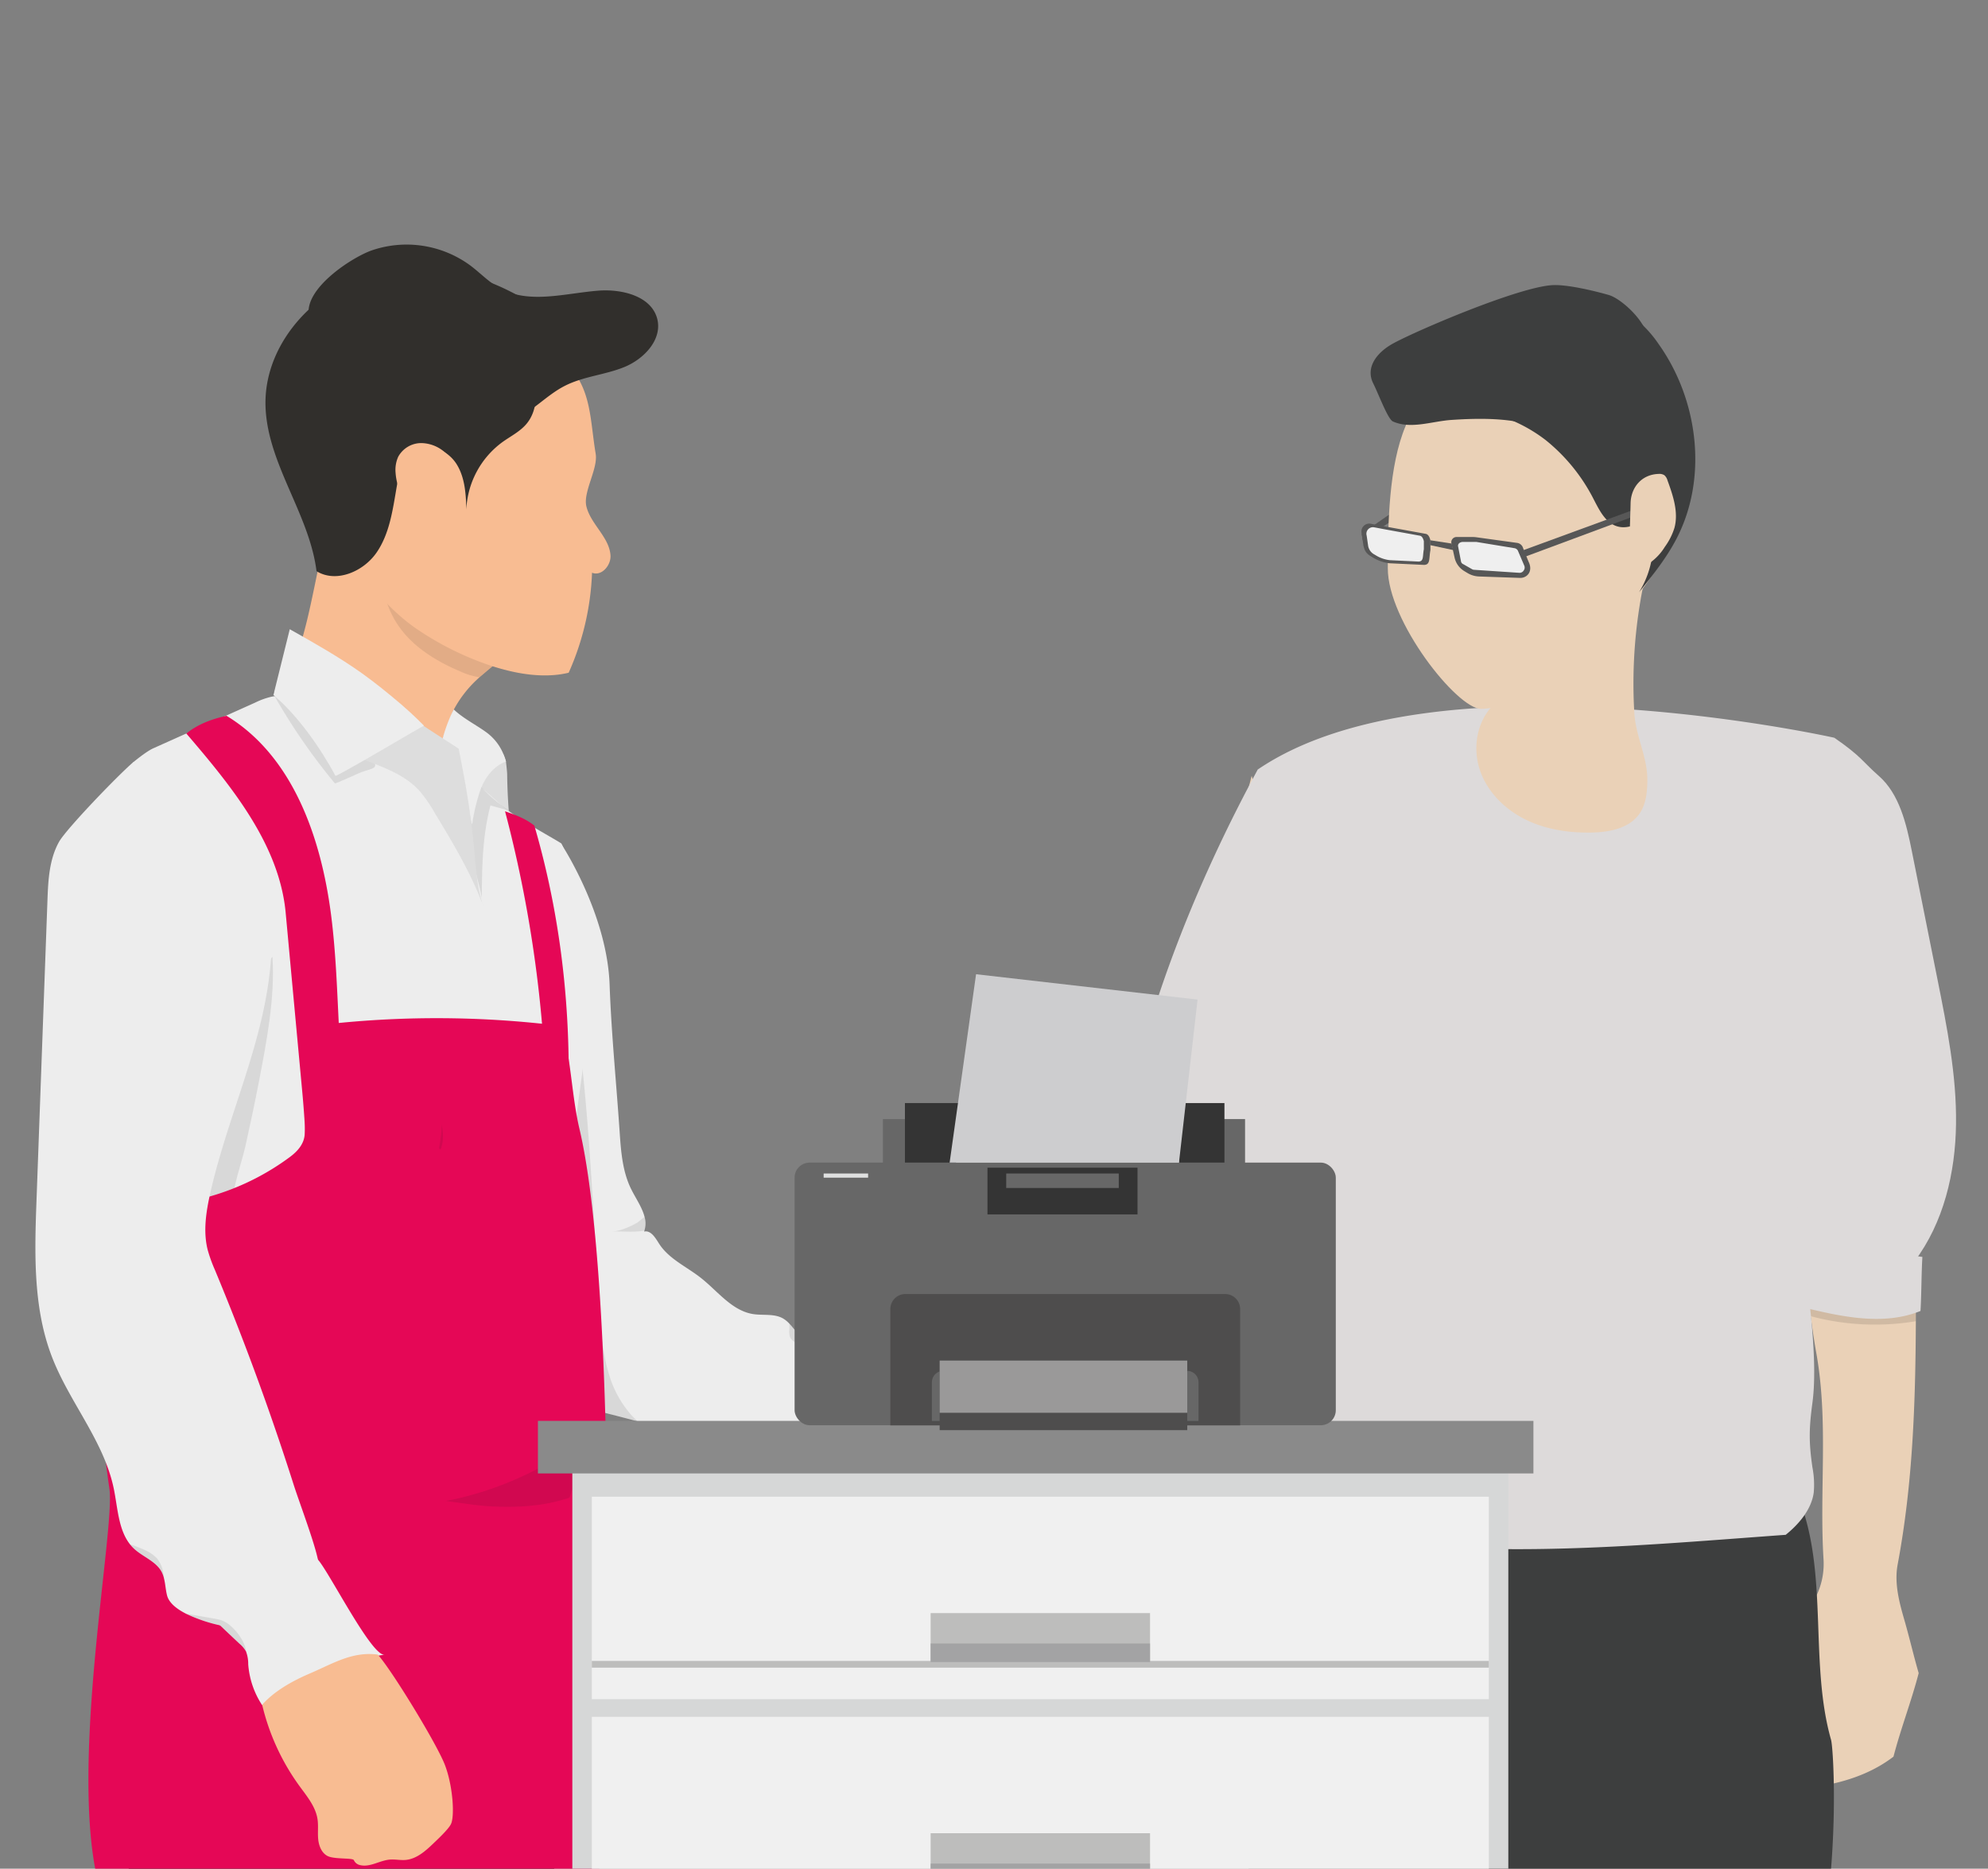<svg id="Ebene_4" data-name="Ebene 4" xmlns="http://www.w3.org/2000/svg" viewBox="0 0 851.22 800"><rect x="0" y="0" width="851.22" height="800" fill="#808080" stroke="none"/><defs><style>.cls-1{fill:#ead1b7;}.cls-2{fill:#ddb49e;}.cls-3{fill:#3d3e3e;}.cls-4{fill:#161515;opacity:0.12;isolation:isolate;}.cls-5{fill:#dddada;}.cls-6{fill:#575757;}.cls-7{fill:#efefef;}.cls-8{fill:#313131;}.cls-9{fill:#d1d1d1;}.cls-10{fill:#ddd;}.cls-11{fill:#f8bc92;}.cls-12{fill:#161617;opacity:0.1;}.cls-13{fill:#312f2c;}.cls-14{fill:#ededed;}.cls-15{fill:#e50756;}.cls-16{fill:#d6d7d7;}.cls-17{fill:#f0f0f0;}.cls-18{fill:#bdbdbc;}.cls-19{fill:#a3a3a4;}.cls-20{fill:#8a8a8a;}.cls-21{fill:#676767;}.cls-22{fill:#343434;}.cls-23{fill:#4e4d4d;}.cls-24{fill:#9a9999;}.cls-25{fill:#dfe0e0;}.cls-26{fill:#b3b6b7;}.cls-27{fill:#cdcdcf;}</style></defs><path class="cls-1" d="M479.37,731.5c3.6,10.9,12.72,21.28,19.91,30.08a138.63,138.63,0,0,0,10.25,11.28c1.91,1.9,4.08,3.86,6.75,4.16s4.88-4.33,4.28-7c1.61-2.56.6-6-1.31-8.36s-4.52-4-6.73-6a22.2,22.2,0,0,1-6.75-19,12,12,0,0,1,3.46-7.46c2.07-1.88,5.39-2.54,7.71-1,3.16,6.75.57,14.49.73,21.93,0,2.34.47,5,2.37,6.32,2.35,1.61,5.75.27,7.33-2s1.83-5.32,2-8.12c.55-12.45.41-24.82-1.47-37.14l-.27-.1c-4-12.21-16.51-19.89-22.83-31.23A96.33,96.33,0,0,1,486.4,680c-1.66,10.3-3.35,20.6-5,30.89-.24,1.58-.51,3.16-.73,4.74v0A87.71,87.71,0,0,0,479.37,731.5Z"/><path class="cls-2" d="M492.49,715.15a88.62,88.62,0,0,1,1.31-15.83c-.79.55-1.55,1.09-2.29,1.69A26.13,26.13,0,0,0,492.49,715.15Z"/><path class="cls-1" d="M527.75,588.85a64.59,64.59,0,0,0,.28,12.62c5.34,39.39-16.73,59.82-8.18,98.65-17.46-6.41-21.14.49-38.14,8,5.45-42.66-1.9-74-1.63-105.32.05-5.69.22-11.36.49-16.94.13-3.79.35-7.58.62-11.34C487,490,514.35,416.92,535.93,332.16c14.6,44.76,19.18,90.51,25,137.12-13.4,28.55-27.16,73.64-31.73,105.51q-.87,6-1.29,11.26C527.86,587,527.78,588,527.75,588.85Z"/><path class="cls-1" d="M821.54,716.3c-3.16,12.12-7.63,23.62-10.79,35.74-7.65,5.89-16.75,9.51-26.18,11.61-1.33-1.31-3.76-1.66-5.09-3-.71-3.65,2.56-9.73,4.08-13.11-3.27,1.17-7-.92-8.82-3.92s-2.16-6.62-2.4-10.11c-1-14.35-.16-29.12.9-43.48a31.38,31.38,0,0,0,7.57-22.26c-1.85-29.69,2.13-58.6-3-87.91-1-5.53-1.8-11-2.51-16.4-.46-3.6-.87-7.14-1.23-10.68-2-19.4-2.53-38.41-3.24-58.82,14-9.59,33.92-13.21,50.38-9-1,23.65-.82,47-.88,70.29,0,3.46,0,6.92,0,10.35-.17,34.79-1.26,69.36-7.79,104.18-1.56,8.25.81,16.7,3.16,24.76C817.73,701.72,819.47,709.16,821.54,716.3Z"/><path class="cls-3" d="M777.13,844.34c-11.32,45.31-23.72,85.95-27.11,132.53a1308.39,1308.39,0,0,1-38.18,232.37c-25.08,13.78-48.48,16.52-73.65,2.89,0-32.69,8.17-49,13.62-84.45,3.06-19.85,3.82-59.14,15.43-75.53-1.64-26.31-4.06-45.06-5.69-71.36-1.35-21.85-2.71-43.86,0-65.58,2-15.85,6.1-31.43,6.89-47.37s-2.23-32.93-12.72-45c-5.72,9.78-8.51,17.57-12.36,28.22-8.05,22.29-11.77,45.9-14.45,69.45a828.88,828.88,0,0,0-3.21,151.73c1.06,14.92.9,28.39-10.81,37.71s-33.91,6.79-42.38,6.14c-.72-.06-13.33-34.77-19-54.5-10.06-35.09-11.19-71.56-17.46-107.51-12-68.66,1-121.87-1.4-191.51-.7-19.83,2.57-59.16,2.72-79,.11-14.24-.58-29.75,2.72-43.59,31.55-1.06,77.93-4.69,109.49-4.27,35.64.48,89.13-3.86,122.08,9.71,10.72,31.16,3.37,67.67,12.35,99.38C785.22,749,788,800.75,777.13,844.34Z"/><path class="cls-4" d="M529.23,574.79q-.87,6-1.29,11.26c-.08,1-.16,1.9-.19,2.8a174.52,174.52,0,0,1-47.18-3c.13-3.79.35-7.58.62-11.34C495.85,576.16,514.05,575.5,529.23,574.79Z"/><path class="cls-4" d="M820.31,555.29c0,3.46,0,6.92,0,10.35a106.82,106.82,0,0,1-45-2.15c-.46-3.6-.87-7.14-1.23-10.68A170,170,0,0,0,820.31,555.29Z"/><path class="cls-5" d="M482.39,578.72c16.39,4,35.44,3.81,51.89.08,4.59-6.65,9.42-16.67,9.21-24.6a134.47,134.47,0,0,1-62.4-7.54c.24,3.14,3.27,5.31,3.68,8.44.62,4.74-2.77,8.95-3.59,13.67C480.72,571.4,479.91,575.71,482.39,578.72Z"/><path class="cls-5" d="M537.68,560.79c3.81-3.55,7.9-7.73,7.88-12.93,0-2-.63-3.86-.81-5.81a25.92,25.92,0,0,1,1.25-8.79q7.66-29.24,16.27-58.21c3.13-10.53,3.29-21.11,1.43-31.93-6.65-38.59-13.14-76.41-25.15-113.68-24,44.19-45.29,95.65-55.6,144.86-2,9.49-1.64,27.33-5.32,36.31-2.23,5.42,1.63,10.72,0,16.34-3.73,12.81-8.84,19.15.58,28.59C492.44,569.77,517.75,563.56,537.68,560.79Z"/><path class="cls-5" d="M772.31,559.77c16.49,4,34.28,7.86,50,1.47.43-6.58.39-16.55.82-23.13a276.66,276.66,0,0,0-54.56-2.52A51.6,51.6,0,0,0,772.31,559.77Z"/><path class="cls-5" d="M819.69,540.08c12.56-16.65,17.57-38,17.84-58.86s-3.85-41.48-7.94-61.93q-5.52-27.48-11-55c-2.31-11.55-5.3-24.42-14.18-32.16-6.66-5.8-7.3-8.25-19.07-16.34-19.79,32.13-23.92,76.74-21.8,114.42s-2.72,70.83,5.39,108.12C785.22,542.94,802.91,542.52,819.69,540.08Z"/><path class="cls-5" d="M785.31,315.82s-170.63-38.14-246.76,13.62c-3.49,64.47-1.11,130.71,10.52,194.14,1.61,8.78,3.15,17.73,2.17,26.61-.9,8.17-3.9,15.92-6.23,23.79a151.15,151.15,0,0,0-4.26,66.76c.9,5.55,5.85,11.08,11.13,12.34,69,16.47,142.07,9.12,212.72,4,5.58-4.48,11-10.79,12-18.05a38.69,38.69,0,0,0-.55-10.78c-1.6-11.08-1.47-16.67,0-27.77,2.19-16.32-.67-41.87-5.25-73.56-7.35-50.86-3.2-124.27,9.64-173.94C783.74,340.51,783.75,322.44,785.31,315.82Z"/><polygon class="cls-6" points="583.05 228.5 606.15 212.4 605.46 216.6 583.45 231.3 583.05 228.5"/><path class="cls-1" d="M708.75,238c-3.64,5.51-5.14,12.15-6.26,18.66a211.39,211.39,0,0,0-2.71,48.45c.61,10.38,5.72,18.87,5.58,29.26-.06,4.88-.59,10-3.38,14-4.36,6.27-12.87,7.92-20.51,8.06-9.67.18-19.53-1.28-28.21-5.54s-16.13-11.53-19.4-20.64-1.89-20,4.5-27.3c5.78-6.59,6.69-17.08,6.88-25.84,7.77-5.48,10.94-17.83,18.85-23.12a35.68,35.68,0,0,1,8.47-3.87,125.88,125.88,0,0,1,12.92-3.67C693.71,244.59,703.16,244.33,708.75,238Z"/><path class="cls-1" d="M683.18,274.72c13.67-12.45,28.71-32.21,35-48.32,3.09-7.9,5.24-37.79,4.2-46.22-1.35-10.91-7-34.31-38.52-47.61-23.79-10-46.91,2.1-56.72,9.1-15.27,10.91-17.91,23.3-25.24,40.58s-7.6,42.18-7.67,61c-.08,22.67,29.64,60.22,39.92,60.22C651,303.43,673.12,283.89,683.18,274.72Z"/><path class="cls-6" d="M623.66,229.9h6.91a11.87,11.87,0,0,1,1.58.11l17.45,2.41a3.1,3.1,0,0,1,2.58,2.31l2.29,5.68c2.1,4.2-.6,7-3.5,7l-17.65-.61a10.29,10.29,0,0,1-4.94-1.46l-1.41-.85a9,9,0,0,1-4.15-5.75l-1.37-6.19A2.24,2.24,0,0,1,623.66,229.9Z"/><path class="cls-6" d="M583,228.22a3.36,3.36,0,0,1,3.9-4c3.2.61,7.73,1.46,8.07,1.51l15.41,2.8c1.25.17,1.79,1.58,2.1,2.8v4.2c-.7,3.51.09,6.31-2.8,6.31l-14.71-.7a17.83,17.83,0,0,1-6.48-2.07l-1.41-.85c-2.12-1.27-2.78-2.38-3.31-4.79l-.7-4.9C583,228.41,583,228.32,583,228.22Z"/><polygon class="cls-6" points="612.46 231.3 621.56 232.7 622.26 235.5 612.46 233.4 612.46 231.3"/><path class="cls-3" d="M661.79,188.38a77.54,77.54,0,0,1,20.65,25.49c2.44,4.69,5.08,10.1,10.17,11.51,4.73,1.32,9.53-1.43,13.67-4.07a40.17,40.17,0,0,1-4.49,32.26c5.79-7.21,11.62-14.48,15.92-22.68,13.67-26.06,9.55-59.56-7.49-83.55a50.5,50.5,0,0,0-11.13-11.83c-13.5-9.86-40.52-10.56-56.52-5.74-8.22,2.47-22.75,13.82-25.88,16-9.35,6.44-17.85,22.3-17.83,33.64,4-.56,7.8-3.15,12-3.91a62.55,62.55,0,0,1,18.53-.28A65.86,65.86,0,0,1,661.79,188.38Z"/><polygon class="cls-6" points="652.37 235.5 702.09 217.3 702.09 220.1 653.07 238.31 652.37 235.5"/><path class="cls-3" d="M658.21,182.86a342.12,342.12,0,0,0,46.91-37.34c1.29-6.15-10.29-17.52-16.34-19.25s-17.41-4.47-23.8-4.21c-14.41.6-58.77,19.63-68.51,25-6.76,3.71-11.92,10.11-8.52,17,2.48,5,6.3,15.4,8.46,16.37,7.65,3.43,16.66-.07,25-.65C633.07,179,647.3,178.74,658.21,182.86Z"/><path class="cls-1" d="M710.23,202.89a3.89,3.89,0,0,1,2.42.56,4.49,4.49,0,0,1,1.33,2.19c2.38,6.53,4.78,13.57,3,20.28a27.71,27.71,0,0,1-4.14,8.21,23.19,23.19,0,0,1-6.44,6.86c-2.66,1.69-6.13,2.4-9,1.14-.05,0,.75-24,.78-26.44C698.21,208.92,702.73,203.09,710.23,202.89Z"/><path class="cls-7" d="M624.36,234.1l1.19,6.16a1.61,1.61,0,0,0,1,1.28l3.74,2.13a1.89,1.89,0,0,0,.87.27l19.36,1.29a2.05,2.05,0,0,0,1.84-.91l.13-.2a2.05,2.05,0,0,0,.19-1.92L650,235.91a2,2,0,0,0-1.65-1.24S632.14,232,632.06,232h-5.6C625.13,232,624,232.81,624.36,234.1Z"/><path class="cls-7" d="M585.13,229.1a2.8,2.8,0,0,1,3.25-3.35c2.66.5,6.43,1.22,6.71,1.25l12.82,2.33c1,.15,1.49,1.32,1.75,2.34v3.49c-.59,2.92.07,5.25-2.33,5.25l-12.24-.59a14.74,14.74,0,0,1-5.39-1.72l-1.18-.7a5.13,5.13,0,0,1-2.75-4l-.59-4.08C585.17,229.26,585.15,229.18,585.13,229.1Z"/><path class="cls-8" d="M54,709.15q.41,34.64.82,69.26c.13,10.34.25,20.7.49,31.05h181c3.3-30,4.42-60.29,4.54-90.47,0-12.7,1-38.28,1-51.08a.22.22,0,0,0,0-.1c-.94-1.66-25.18-4.69-36.11-7.17-14.79-3.36-29.65-6.73-44.75-8a240.08,240.08,0,0,0-26-.56l-3.44.1c-3.66.1-7.32.25-11,.4h-.23l-54.32,2.14-.43,0h0c-1.95.09-4,.29-5.52,1.46s-2.34,3.37-2.83,5.41l-.12.53a3.15,3.15,0,0,0-.09.42C53.62,677.8,53.8,693.55,54,709.15Z"/><path class="cls-9" d="M65.23,654.61l.28.13c6,2.81,12.62,4.09,19.22,4.84,27.21,3.12,55.11-2,81.93,3.59,8.15,1.69,16.1,4.34,24.35,5.42a121,121,0,0,0,18.47.57c10.75-.26,21.55-.71,32.29-1.35l.53,0c1-7.59,1.81-21.09,2-28.75l-13.9,5.25a74.12,74.12,0,0,0,13.5-3.13c0-.09.05-.17.08-.25-13.1,2.89-26.09,3.91-39.19,1.05l-5.57-1.2c-30.45-6.4-61-10.74-91.52-8.32a90.39,90.39,0,0,1-9.07.23A138.22,138.22,0,0,1,70.74,629C70.89,637.83,68.38,646.33,65.23,654.61Z"/><path class="cls-10" d="M204.67,337.07c.33.36.68.73,1,1.09a65.87,65.87,0,0,0,12.18,9.09c-.39-5.23-.63-10.46-.69-15.69,0-.91-.27-3.38-.53-5.54v0a24.76,24.76,0,0,0-1.09-3.11l-6,6C207.68,330.73,205.09,334.38,204.67,337.07Z"/><path class="cls-11" d="M122.85,291a277.54,277.54,0,0,1,62.55,46.34,185.88,185.88,0,0,1,3.95-20.5c.47-1.17,3.77-11.07,5-13.12a49.5,49.5,0,0,1,10.94-13.74l5.57-4.72c.27-.2.55-.41.81-.63-9-13.33-29.37-28.25-48.76-38.46-3.78-2-7.54-3.81-11.15-5.4a110.76,110.76,0,0,0-13.86-5.13C132.9,258.69,130.65,274.43,122.85,291Z"/><path class="cls-12" d="M161.54,231.86c.3,4.74.63,9.54,1.32,14.26a62,62,0,0,0,3,12.37,39.53,39.53,0,0,0,3.1,6.79c6.09,10.57,16.78,17.32,27.77,22a31.07,31.07,0,0,0,8.55,2.66l5.57-4.72c2,.64,4,1.22,6,1.71,4.48-2.54,10.19-6.05,12.7-5.21A138.4,138.4,0,0,1,161.54,231.86Z"/><path class="cls-11" d="M139.5,214.14c2.16,8.63,6.56,17.92,12.21,26.58a117.27,117.27,0,0,0,14.11,17.77,83.52,83.52,0,0,0,11.63,10.1,129.29,129.29,0,0,0,33.36,16.62c2,.64,4,1.22,6,1.71C226,289.25,235.33,290,243.5,288a115.35,115.35,0,0,0,10-42.81c4,1.67,8.23-3.15,7.9-7.49-.56-7.79-8.5-13.3-10.33-20.94-1.47-6.15,5-16,4-22.42-2.59-15.54-1.68-28.23-13.2-39.6-18.63-18.38-61.93-18.3-83.44-3.4-6,4.17-11.49,9.35-15.13,15.72C133.39,184.22,134.69,195,139.5,214.14Z"/><path class="cls-13" d="M228.8,158c1.07,8,1.87,17-3.19,23.25-2.77,3.43-6.88,5.43-10.46,8a37.82,37.82,0,0,0-15.48,28.85c-.16-6.64-.6-13.6-4.08-19.26s-11-9.41-17-6.55c-5.7,2.71-7.63,9.74-8.71,16-1.69,9.78-3,20.06-8.61,28.23s-17.3,13.22-25.74,8C132.4,219.63,114,198.07,113.67,173c-.31-27.46,23.28-51.58,50.2-57,19.82-4,40.4.89,57.89,10.51,5.8,3.19,21.8,11.24,23.4,18.19C247.44,154.62,228.81,158.13,228.8,158Z"/><path class="cls-14" d="M239.13,493.68c4.16,31.22-.86,63.71,8.22,93.87a57.13,57.13,0,0,0,6.38,14.69c.31.52.66,1,1,1.55,6.09,1.53,12.2,3.07,18.25,4.7l4.81,1.3a287.27,287.27,0,0,1,28.66,9.39l.34.14c9.06,3.49,28.12,8.2,31.95,9.14l.68.15a44.58,44.58,0,0,1,.34-13.49,62.31,62.31,0,0,1,2.69-10.29c1.93-5.51,8.85-13.93,9.16-19.44a4.27,4.27,0,0,0,0-.71c-.18-2-1.47-4.19-3.18-6.4-2.74-3.53-6.55-7-8.65-9.56-.59-.71-1.19-1.43-1.83-2.09a11.89,11.89,0,0,0-2.71-2.2c-3.79-2.14-8.51-1.18-12.8-1.86-9.09-1.45-15.13-9.82-22.36-15.5-6.1-4.8-13.73-8.11-17.89-14.66-1.58-2.5-3.53-5.83-6.4-5.15a4,4,0,0,0,.15-.45A10,10,0,0,0,276,521c-1-4-3.73-7.89-5.62-11.67-3.85-7.6-4.49-16.35-5.07-24.85-1.42-21-3.53-41.92-4.29-62.93-1-27.75-17.13-54.6-20.33-59.67q-.47-.71-.54-.84h0c-3.3,1.65,1,33.71,1,35.54q-.27,25.86-.56,51.73-.09,8.81-.19,17.62c0,1,0,1.93,0,2.89,0,.15,0,.3,0,.44C240.17,477.39,238,485.58,239.13,493.68Z"/><path class="cls-12" d="M239.13,493.68c4.16,31.22-.86,63.71,8.22,93.87a57.13,57.13,0,0,0,6.38,14.69c.31.52.66,1,1,1.55,6.09,1.53,12.2,3.07,18.25,4.7-.79-.76-1.58-1.52-2.34-2.33a45.71,45.71,0,0,1-10.06-18.38c-2.55-8.55-3.24-17.51-3.85-26.4-3.22-47.06-4.49-94.38-12.33-140.9,2.2,15.23-1.38,30.71-3.71,46-.13.93-.28,1.85-.39,2.77C240.17,477.39,238,485.58,239.13,493.68Z"/><path class="cls-14" d="M70.39,536.91q0,45.92-.11,91.81c9.34,1.78,18.81,3,28.33,3.94,27.11,2.71,54.73,3.24,81.31,8,3.65.66,7.3,1.31,10.94,1.88,3.8.62,7.59,1.18,11.39,1.59a118.31,118.31,0,0,0,23.69.61l4.44-.48a74.12,74.12,0,0,0,13.5-3.13c0-.09.05-.17.08-.25,3.55-10.5,7.08-21.39,8.9-32.29.18-1.09.36-2.2.49-3.29s.28-2.06.38-3.08a65.43,65.43,0,0,0-1.93-25.33c-1.2-4.08-2.89-8.07-3.09-12.29a28.08,28.08,0,0,1,.91-7.74c.56-2.4,1.27-4.76,1.77-7.16,3.94-18.63-4.06-37.59-5-56.64-.61-12.6,1.92-25.11,3.38-37.63A227.17,227.17,0,0,0,246.22,381c-1.51-6.94-4.12-16.28-5.51-19.19a2.38,2.38,0,0,0-.54-.84h0c-4.27-2.73-19.31-10.7-26-16.69a208.14,208.14,0,0,0-26-20.34A180.77,180.77,0,0,0,128,299c-3.78-.81-7.7-1.49-11.5-.78a31.48,31.48,0,0,0-7.16,2.54q-21.88,9.83-43.76,19.62c-3,1.34-8.6,6-8.6,6-1.12,2.27,13.35,63.75,20.2,91.95s10.33,58.56.13,85.74c-1.91,5.07-4.27,10-5.54,15.28C70.41,525.06,70.39,531,70.39,536.91Z"/><path class="cls-12" d="M143.41,335.38a258.87,258.87,0,0,1-26.87-39.18L130,298.52a16.16,16.16,0,0,1,4.95,1.4,16.25,16.25,0,0,1,4,3.38c6.57,6.9,13.86,13.53,19.89,20.9,4,4.93.91,4.54-4.2,6.42C153.6,331,143.6,335.6,143.41,335.38Z"/><path class="cls-12" d="M210,344.81l8.05,2.27a65.53,65.53,0,0,1-14.39-12.81c.32,4.06-1.13,8-2,12a43.76,43.76,0,0,0-.47,16.33c1.19,7.37,3.8,14.45,5.11,21.81C206.38,370.88,206.56,358.05,210,344.81Z"/><path class="cls-12" d="M99.44,516.65c-1.22,6-2.36,12.1-1.94,18.21.51,7.43,3.31,14.48,6,21.4,15.38,38.79,30.32,78.28,35.34,119.71-11.54-8.67-18.32-22.1-24.52-35.13C100.13,610.9,86.8,580.13,81,547.49c-1.44-8.09-2.4-16.37-1.32-24.51.81-6.13,2.76-12,4.71-17.91l16.43-49.57,8-24.06c2.23-6.73,3.71-16.15,7.82-21.89,1.19,17.75-2.55,36.6-5.87,54-1.73,9-3.69,18-5.66,27C103.3,498.57,99.44,508.37,99.44,516.65Z"/><path class="cls-14" d="M189.35,316.79c1.76,1.19,5,2.64,5.32,3.47,4,8.71,6.77,33.41,7.53,32.49a79.46,79.46,0,0,1,3.51-14.59c.23-.63.48-1.22.73-1.78,2.05-4.56,5.53-8.68,10.23-10.36h0s0,0,0,0a24.76,24.76,0,0,0-1.09-3.11,21.75,21.75,0,0,0-7.41-9.45c-4-2.94-10.11-6.06-13.87-9.74a37.52,37.52,0,0,0-1.7,3.55A72.86,72.86,0,0,0,189.35,316.79Z"/><path class="cls-10" d="M203.21,365.31c.7,7.73,1.17,15.6,3.83,22.89C201.81,374,194,361,186.18,348.08a62,62,0,0,0-6.4-9.31c-6.53-7.36-16.26-10.52-25.43-14.07,7.42-4.13,15.07-10.43,22.27-17.33,1.65,1.65,18.95,12.5,19.8,13.2l1.69,8.82A362.24,362.24,0,0,1,203.21,365.31Z"/><path class="cls-14" d="M155,288.26c-9.84-7-20.4-12.95-30.93-18.88l-7,28.18c10.15,8.38,20.37,22.94,26.53,34.56.36.68,34.65-19.8,37.95-21.45,0,0-4.82-4.93-10.09-9.4S160.68,292.32,155,288.26Z"/><path class="cls-15" d="M58.29,516.25a106.36,106.36,0,0,0,65.94-21c3.29-2.47,6-5.59,6.24-9.69A201,201,0,0,0,128.32,441c1.89-.42,5.85-1.84,7.78-2.07a428.4,428.4,0,0,1,104.69.36c3.82,15.46,4.07,30.18,7.32,44,15.67,66.51,13.31,258,7.8,326.14-39.66,0-212.73.65-212.73.65-14.82-48.92,6.31-155,3.67-172.73A337.41,337.41,0,0,1,46,544.25C47.38,533.55,47.5,516,58.29,516.25Z"/><path class="cls-14" d="M94,695.65a.87.87,0,0,0,.15.13q4.2,4,8.41,7.94a12.53,12.53,0,0,1,2.86,3.44s0,.05,0,.09a14.86,14.86,0,0,1,.86,5.2A36.68,36.68,0,0,0,112.24,730a118.81,118.81,0,0,1,52.42-21.61c-5.49.82-23.63-35.18-28.5-40.66a2.93,2.93,0,0,0-.79-.68c-3.2-1.23-18.2,8.37-21.45,9.91-7.92,3.72-15.08,9-19,16.68C94.58,694.31,94.27,695,94,695.65Z"/><path class="cls-14" d="M22.36,581.2c7.52,19.34,22.19,35.85,26.37,56.18,1.68,8.2,1.94,17.53,7,23.86a15.69,15.69,0,0,0,1.67,1.8c3.83,3.55,9.44,5.36,11.85,10a11.89,11.89,0,0,1,1,2.84c.58,2.35.68,4.84,1.29,7.18.84,3.22,4.22,5.83,8.15,7.82a65.78,65.78,0,0,0,14.39,4.92c.51.13.8.18.8.18a11,11,0,0,1,.86-1.91c2.54-4.57,8.53-9.74,12.64-12.49a141.4,141.4,0,0,1,19-10.22c3.82-1.78,8.77-3.43,8.77-3.43s0-.1,0-.15c-1.66-8-8.07-24.78-10.51-32.47q-14.87-46.63-33.71-91.85a62.28,62.28,0,0,1-3-8.36c-2-7.89-.7-16.22,1.07-24.16,5.25-23.41,14.5-45.75,20.57-69s8.82-48.25,1-70.92S81,326.91,57,326.35c-7.06,6.12-28.63,28.59-31.69,34-4.26,7.57-4.69,16.63-5,25.31q-2.34,64-4.67,128C14.8,536.45,14.09,560,22.36,581.2Z"/><path class="cls-11" d="M112.25,729.84a97.23,97.23,0,0,0,16,34.82c3.19,4.38,6.88,8.77,7.7,14.13.45,2.88,0,5.83.31,8.73s1.58,6,4.25,7.18c3,1.32,10.64.64,11,1.66a3.75,3.75,0,0,0,2.73,2.13c4.21,1,8.33-2,12.65-2.37,2.25-.2,4.52.34,6.77.15,4.74-.41,8.57-3.87,12-7.16,1.8-1.72,6.31-5.94,7.42-8.17,1.65-3.3.9-16.28-2.58-25.35s-23-41-28.77-47.25c-11-1.4-19.21,3.9-29.36,8.23C125.24,719.63,117.39,724,112.25,729.84Z"/><path class="cls-14" d="M338.58,627.9a4,4,0,0,0,.18.56.89.89,0,0,0,.21.33,1.92,1.92,0,0,0,.73.36c8.1,2.8,27.61,8.18,32.64,9.4l.92.22a3.62,3.62,0,0,1-.2-.33,14.33,14.33,0,0,1-2-7.48,42.73,42.73,0,0,1,.87-8.18,83.39,83.39,0,0,1,1.88-9c2-7,5.71-13.25,9.39-19.45.4-.7.94-1.47,1.75-1.49l-1-.25c-4.52-1.1-23.15-5.71-32.09-8.21-.06.08-.13.18-.2.26a69.38,69.38,0,0,0-13,30.06c-.07.42-.13.81-.2,1.23A32.33,32.33,0,0,0,338.58,627.9Z"/><path class="cls-11" d="M452.54,616.56a4.94,4.94,0,0,1,.5,1.75,3.69,3.69,0,0,1-1.84,3c-2.57,1.7-6.12,1.31-8.76-.28a18.54,18.54,0,0,1-6.06-6.87,77.45,77.45,0,0,0-4.66-8c-3.81,5.87-10.29,9.38-15.18,14.38-3.73,3.81-6.52,8.47-10.28,12.24-2.51,2.52-12.48,12.83-12.81,16.36-4.27-2-7.41-5.73-10.4-9.36-1.5-1.82-3.06-3.76-3.42-6.09s.59-4.82,1.54-7.08a23.73,23.73,0,0,1,3.22-6,27.58,27.58,0,0,0,3.15-3.78,20.7,20.7,0,0,0,1.45-4.6,17.06,17.06,0,0,1,7.07-9.56,53.35,53.35,0,0,1,6.9-3.31c6.41-2.92,12.07-7.24,18.12-10.85a4.33,4.33,0,0,1,5.2-.29,115.62,115.62,0,0,1,13.77,7.86c1.79,1.19,4.79,2.59,5.89,4.46s1.8,4.6,2.69,6.71Z"/><path class="cls-11" d="M382.44,592.43a2.76,2.76,0,0,0-1.28.06,2.55,2.55,0,0,0-1,.83,32.83,32.83,0,0,0-4.74,9.35,183.6,183.6,0,0,0-6.27,20.63,35.3,35.3,0,0,0-1.14,7,19.86,19.86,0,0,0,.31,4.22,5.62,5.62,0,0,0,.5,2.06c.33.44,10.46,4.62,15.36,5.07-1-2.78-.51-5.84.1-8.73a58.17,58.17,0,0,1,2.53-8.89,83.49,83.49,0,0,1,7.48-13.9c1.17-1.86,7.67-8.37,9-10.29.93-1.32.56-1.49-.81-2.14s-2.54-1-3.81-1.44A77.48,77.48,0,0,0,382.44,592.43Z"/><path class="cls-12" d="M79.75,690.86a65.78,65.78,0,0,0,14.39,4.92q4.2,4,8.41,7.94a12.53,12.53,0,0,1,2.86,3.44s0,.05,0,.09c-.38-4.75-5.3-11.11-9.64-13.2a3.6,3.6,0,0,0-.49-.23l-.4-.15A18.4,18.4,0,0,0,92,693C88,692.28,83.84,691.57,79.75,690.86Z"/><path class="cls-12" d="M55.77,661.24a15.69,15.69,0,0,0,1.67,1.8c3.83,3.55,9.44,5.36,11.85,10a11.89,11.89,0,0,1,1,2.84,29.08,29.08,0,0,0-.51-3.08,12.61,12.61,0,0,0-2.51-5.58,15.91,15.91,0,0,0-3.86-2.94C62.24,663.54,55.8,661,55.77,661.24Z"/><path class="cls-12" d="M189,481.19c.84,3.31,1.07,7.68-.35,10.88-.82-.26-.63-.88-.48-1.52C188.36,489.56,189.43,483.09,189,481.19Z"/><path class="cls-12" d="M190.86,642.56l11.39,1.59a118.31,118.31,0,0,0,23.69.61l4.44-.48a74.12,74.12,0,0,0,13.5-3.13c0-.09.05-.17.08-.25,3.55-10.5,7.08-21.39,8.9-32.29-1.64,1.78-3,4.7-4,5.92-5.69,7-13.73,11.91-21.73,15.84a141.54,141.54,0,0,1-28,10.38C196.44,641.46,193.67,642.07,190.86,642.56Z"/><path class="cls-12" d="M306.81,619.32c9.06,3.49,28.12,8.2,31.95,9.14a.89.89,0,0,0,.21.33,1.92,1.92,0,0,0,.73.36c8.1,2.8,27.61,8.18,32.64,9.4-.07-.16-.15-.31-.22-.47-2-4.61-4.09-9.85-3.56-10.33l-.3.08c-5.95,2-12.65,2.23-18.36-.36a17.69,17.69,0,0,1-10.12-12.35,12.46,12.46,0,0,1-.26-2.6,7.56,7.56,0,0,1-1.11,3.45,11.93,11.93,0,0,1-7,5.11c-4,1.11-8.31.53-12.46-.05S310.87,619.88,306.81,619.32Z"/><path class="cls-12" d="M338,568.92a8.24,8.24,0,0,0,.26,3.47c.66,1.58,2.38,2.39,4,3.05.76.31,4.08,2.13,6.19,2.84-2.74-3.53-6.55-7-8.65-9.56-.59-.71-1.19-1.43-1.83-2.09A17.52,17.52,0,0,1,338,568.92Z"/><path class="cls-12" d="M262,527.24c4.66-.21,9.48.48,14-.43A10,10,0,0,0,276,521c-1.15.79-2.57,2.11-3.23,2.49C269.67,525.23,265.61,527.08,262,527.24Z"/><path class="cls-15" d="M129.32,466.3q-3.51-37.77-7-75.53c-2.72-29.2-23.14-54.12-42.54-76.74,5-4,10.62-6.1,17.2-7.59,28.37,17.18,40.44,52,44.73,84.88s1.94,66.61,9.21,99a36.71,36.71,0,0,1-20.06,1C130.83,484.13,130,473.46,129.32,466.3Z"/><path class="cls-15" d="M216.25,347.32A538.7,538.7,0,0,1,234.1,486.81a48,48,0,0,0,8.47.4c3-45.24-1.08-90.24-13.77-133.76C225,350.44,220.84,348.93,216.25,347.32Z"/><path class="cls-11" d="M191.35,194.49a15.6,15.6,0,0,0-10.85-4.8,11.24,11.24,0,0,0-10,5.87,13.7,13.7,0,0,0-1.12,6.85,24,24,0,0,0,11.67,19,1.76,1.76,0,0,0,.81.31,1.9,1.9,0,0,0,1.16-.54,68.26,68.26,0,0,0,12-13.67C198.19,202.8,195.16,198.28,191.35,194.49Z"/><path class="cls-13" d="M159.16,107.2a46.06,46.06,0,0,1,42.33,6.54c4.18,3.15,7.83,7.05,12.41,9.59,12.53,7,27.95,2.24,42.25,1.11,10.24-.8,23,2.35,25.34,12.36,2,8.76-5.82,16.93-14.15,20.33s-17.68,4-25.67,8.15c-7.79,4-13.79,11.14-21.94,14.39-15.95,6.35-33.27-4-47.32-13.88-8.49-6-38.43-20.26-40.17-30.91C130.37,123.41,150.61,110.22,159.16,107.2Z"/><path class="cls-16" d="M645.83,1022.53a3.92,3.92,0,0,1-4.17,3.59H249.24a3.92,3.92,0,0,1-4.18-3.59v-397a3.92,3.92,0,0,1,4.18-3.59H641.66a3.92,3.92,0,0,1,4.17,3.59Z"/><rect class="cls-17" x="253.4" y="734.99" width="384.09" height="86.68"/><rect class="cls-18" x="398.48" y="784.83" width="93.94" height="20.95"/><rect class="cls-19" x="398.48" y="797.83" width="93.94" height="7.95"/><rect class="cls-17" x="253.4" y="640.76" width="384.09" height="86.68"/><rect class="cls-18" x="253.4" y="711.06" width="384.09" height="2.89"/><rect class="cls-18" x="398.48" y="690.59" width="93.94" height="20.95"/><rect class="cls-19" x="398.48" y="703.6" width="93.94" height="7.95"/><rect class="cls-20" x="230.33" y="608.3" width="426.25" height="22.5"/><rect class="cls-21" x="378.05" y="479.09" width="155.06" height="45.35"/><rect class="cls-22" x="387.47" y="472.24" width="136.81" height="27.67"/><rect class="cls-21" x="340.23" y="497.73" width="231.73" height="112.44" rx="6.43"/><path class="cls-23" d="M524.54,554H387.66a6.43,6.43,0,0,0-6.43,6.43v49.79H531V560.38A6.42,6.42,0,0,0,524.54,554Z"/><path class="cls-21" d="M508.28,586.88H403.91a4.89,4.89,0,0,0-4.89,4.9v16.53H513.17V591.78A4.89,4.89,0,0,0,508.28,586.88Z"/><rect class="cls-23" x="402.34" y="582.48" width="106.02" height="29.79"/><rect class="cls-24" x="402.34" y="582.48" width="106.02" height="22.35"/><rect class="cls-22" x="422.81" y="499.91" width="64.25" height="19.99"/><rect class="cls-21" x="430.84" y="502.4" width="48.19" height="6.2"/><rect class="cls-25" x="352.67" y="502.4" width="19.04" height="1.78"/><rect class="cls-26" x="409.35" y="486.07" width="95.46" height="11.66"/><polygon class="cls-27" points="504.81 497.73 406.61 497.73 417.93 417.08 512.77 427.93 504.81 497.73"/></svg>